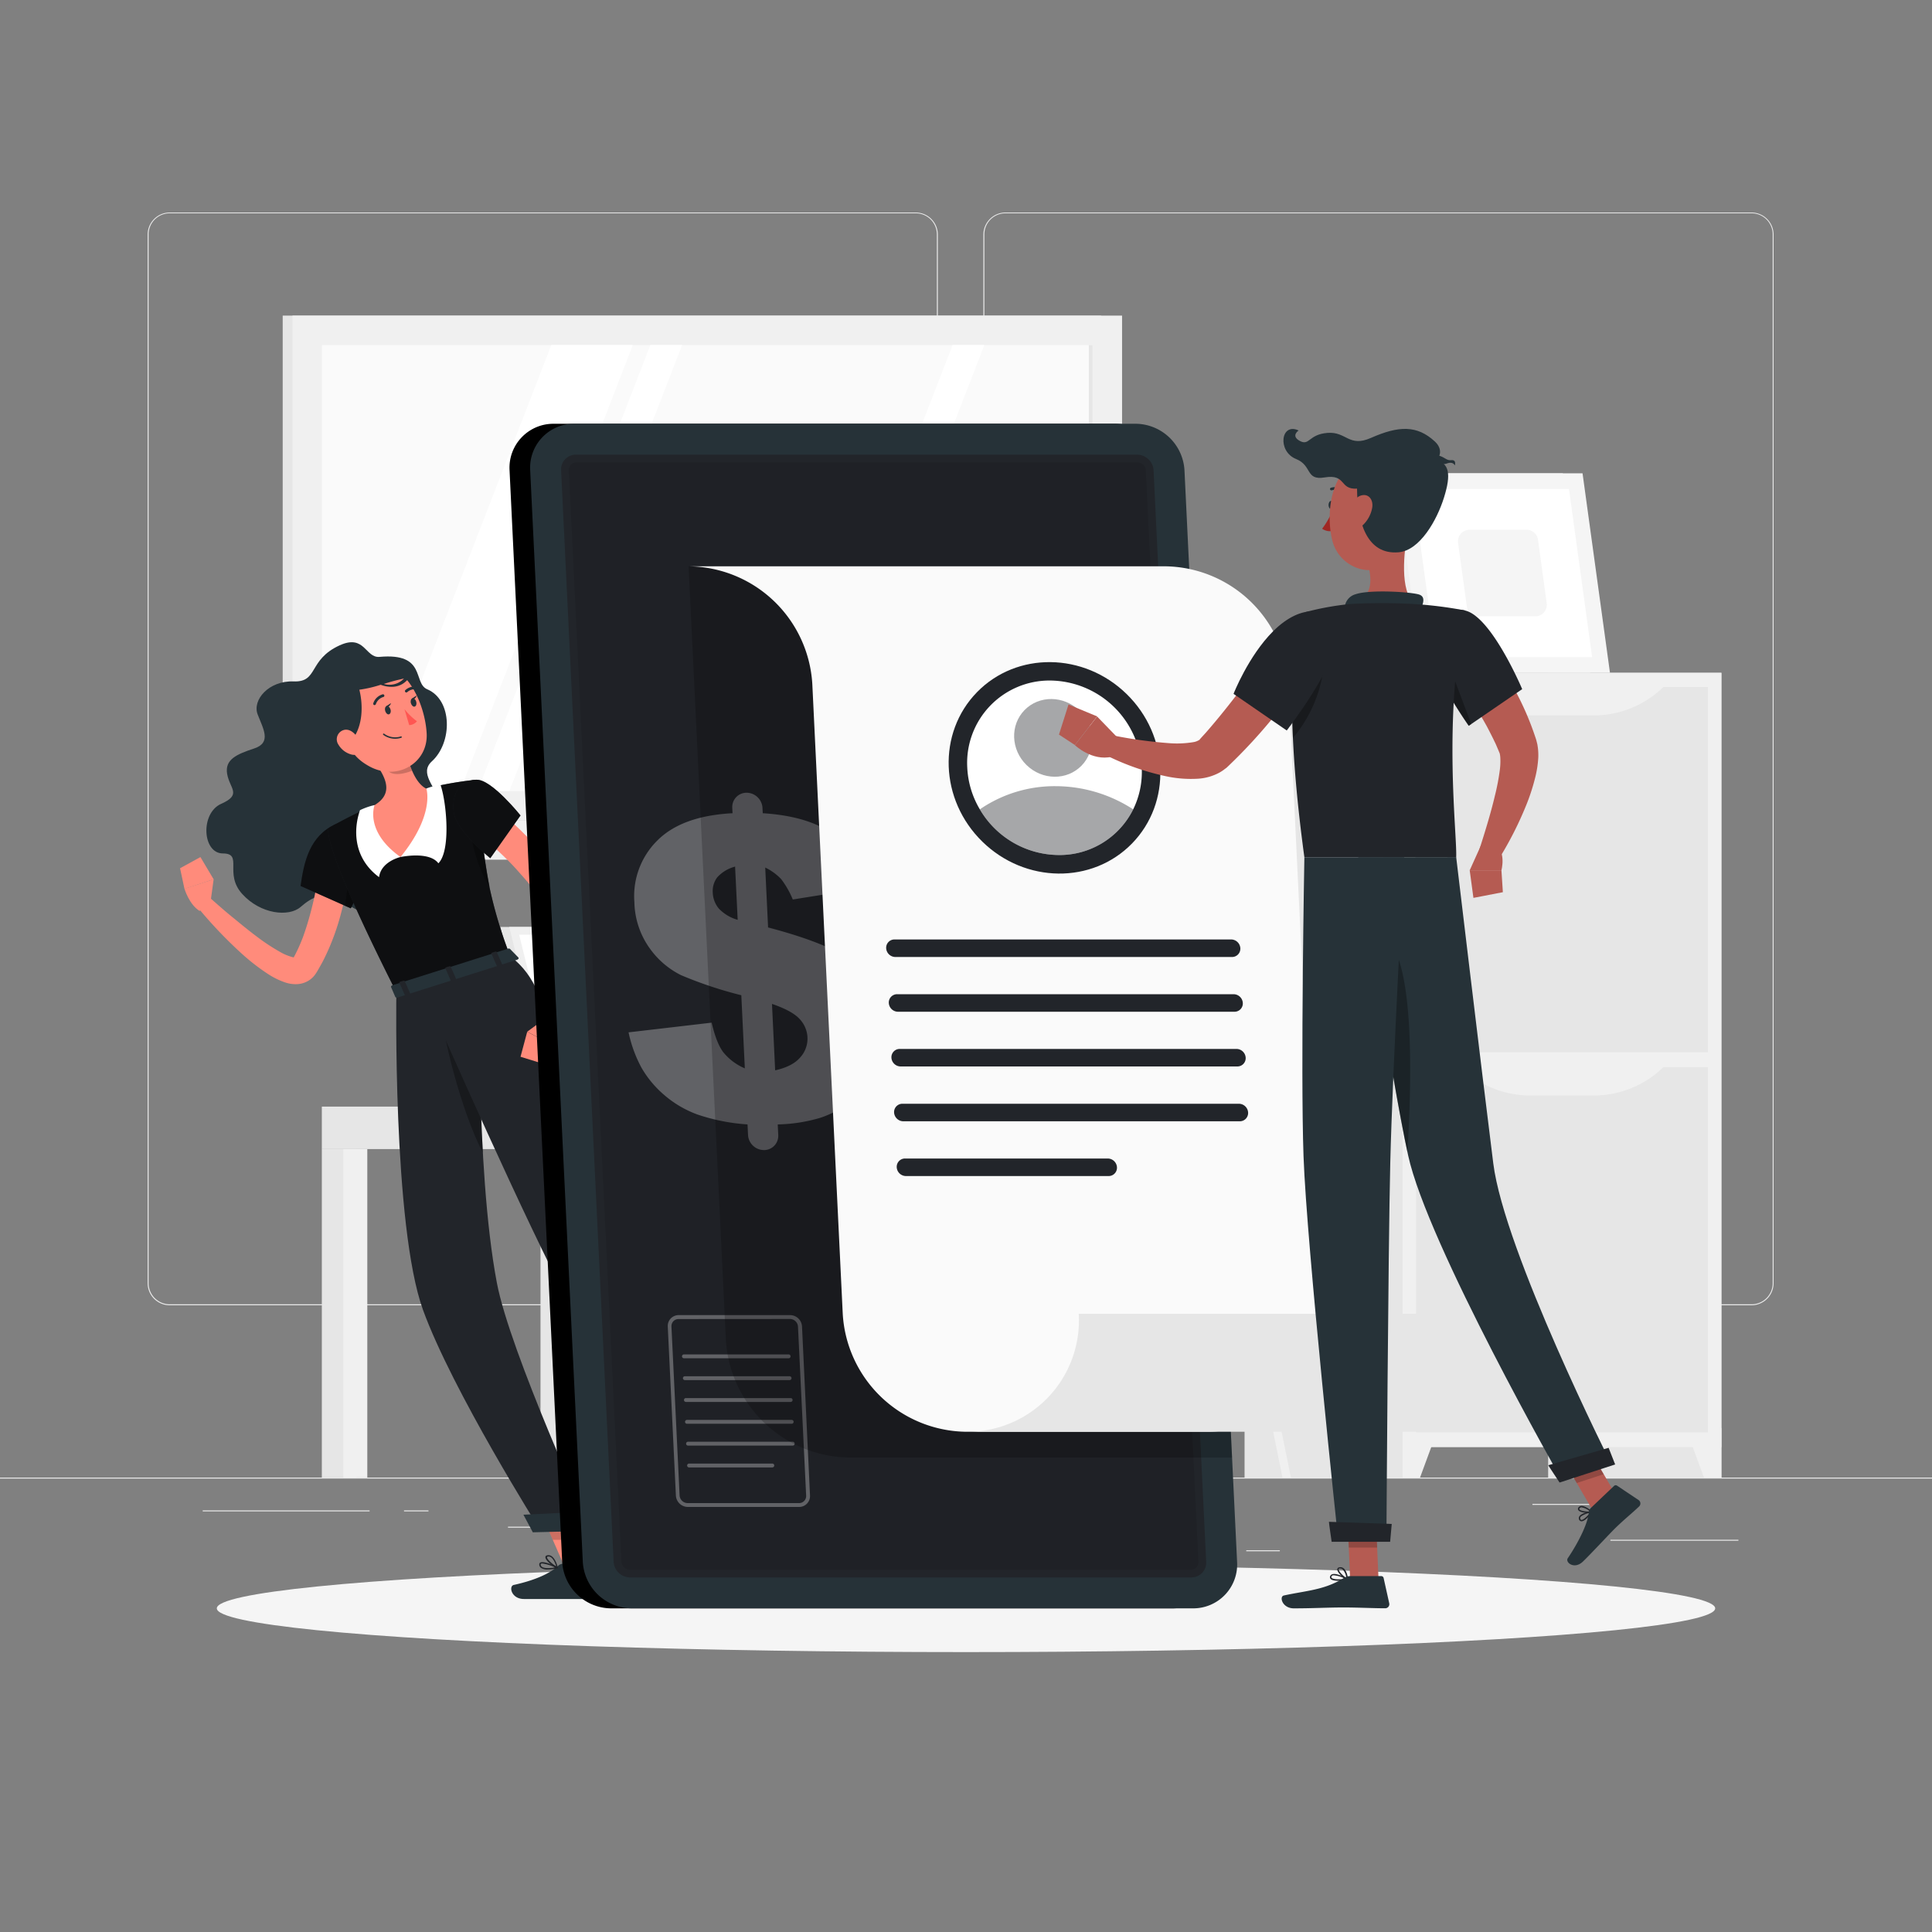 <svg xmlns="http://www.w3.org/2000/svg" viewBox="0 0 500 500"><rect x="0" y="0" width="500" height="500" fill="#808080" stroke="none"/><g id="freepik--background-complete--inject-20"><rect y="382.4" width="500" height="0.25" style="fill:#ebebeb"></rect><rect x="416.78" y="398.49" width="33.12" height="0.25" style="fill:#ebebeb"></rect><rect x="322.53" y="401.21" width="8.69" height="0.25" style="fill:#ebebeb"></rect><rect x="396.59" y="389.21" width="19.19" height="0.25" style="fill:#ebebeb"></rect><rect x="52.46" y="390.89" width="43.19" height="0.25" style="fill:#ebebeb"></rect><rect x="104.56" y="390.89" width="6.33" height="0.25" style="fill:#ebebeb"></rect><rect x="131.47" y="395.11" width="93.68" height="0.25" style="fill:#ebebeb"></rect><path d="M237,337.8H43.91a5.71,5.71,0,0,1-5.7-5.71V60.66A5.71,5.71,0,0,1,43.91,55H237a5.71,5.71,0,0,1,5.71,5.71V332.09A5.71,5.71,0,0,1,237,337.8ZM43.91,55.2a5.46,5.46,0,0,0-5.45,5.46V332.09a5.46,5.46,0,0,0,5.45,5.46H237a5.47,5.47,0,0,0,5.46-5.46V60.66A5.47,5.47,0,0,0,237,55.2Z" style="fill:#ebebeb"></path><path d="M453.31,337.8H260.21a5.72,5.72,0,0,1-5.71-5.71V60.66A5.72,5.72,0,0,1,260.21,55h193.1A5.71,5.71,0,0,1,459,60.66V332.09A5.71,5.71,0,0,1,453.31,337.8ZM260.21,55.2a5.47,5.47,0,0,0-5.46,5.46V332.09a5.47,5.47,0,0,0,5.46,5.46h193.1a5.47,5.47,0,0,0,5.46-5.46V60.66a5.47,5.47,0,0,0-5.46-5.46Z" style="fill:#ebebeb"></path><rect x="358.99" y="130.01" width="14.17" height="44.11" style="fill:#e6e6e6"></rect><polygon points="411.57 174.12 364.55 174.12 357.45 122.49 404.47 122.49 411.57 174.12" style="fill:#f0f0f0"></polygon><polygon points="416.66 174.12 368.1 174.12 361 122.49 409.56 122.49 416.66 174.12" style="fill:#f5f5f5"></polygon><polygon points="371.61 170.05 365.63 126.56 406.05 126.56 412.04 170.05 371.61 170.05" style="fill:#fff"></polygon><path d="M379.6,156.88l-2.25-16.32a3,3,0,0,1,3-3.46h14.69a3,3,0,0,1,3,2.63l2.24,16.33a3,3,0,0,1-3,3.45H382.61A3,3,0,0,1,379.6,156.88Z" style="fill:#f5f5f5"></path><rect x="73.16" y="81.68" width="211.79" height="130.65" style="fill:#e6e6e6"></rect><rect x="75.7" y="81.68" width="214.69" height="130.65" style="fill:#f0f0f0"></rect><rect x="73.16" y="212.34" width="211.79" height="10.11" style="fill:#e6e6e6"></rect><rect x="84.76" y="212.34" width="214.69" height="10.11" style="fill:#f0f0f0"></rect><rect x="125.33" y="47.28" width="115.42" height="199.45" transform="translate(330.05 -36.03) rotate(90)" style="fill:#fafafa"></rect><polygon points="97.96 204.72 142.67 89.3 163.77 89.3 119.06 204.72 97.96 204.72" style="fill:#fff"></polygon><polygon points="123.6 204.72 168.31 89.3 176.53 89.3 131.82 204.72 123.6 204.72" style="fill:#fff"></polygon><polygon points="201.82 204.72 246.53 89.3 254.75 89.3 210.05 204.72 201.82 204.72" style="fill:#fff"></polygon><rect x="224.57" y="146.53" width="115.42" height="0.97" transform="translate(429.29 -135.27) rotate(90)" style="fill:#e6e6e6"></rect><rect x="400.66" y="174.12" width="44.84" height="208.28" style="fill:#e6e6e6"></rect><polygon points="440.99 382.4 445.5 382.4 445.5 369.57 436.26 369.57 440.99 382.4" style="fill:#f0f0f0"></polygon><rect x="322.09" y="174.12" width="44.84" height="208.28" style="fill:#e6e6e6"></rect><rect x="362.99" y="174.12" width="82.51" height="200.41" style="fill:#f0f0f0"></rect><polygon points="367.5 382.4 362.99 382.4 362.99 369.57 372.23 369.57 367.5 382.4" style="fill:#f0f0f0"></polygon><rect x="366.49" y="177.79" width="75.51" height="94.54" style="fill:#e6e6e6"></rect><path d="M412.42,185.15H396.07a25.87,25.87,0,0,1-18.78-8.08H431.2A25.84,25.84,0,0,1,412.42,185.15Z" style="fill:#f0f0f0"></path><rect x="366.49" y="276.16" width="75.51" height="94.54" style="fill:#e6e6e6"></rect><path d="M412.42,283.52H396.07a25.87,25.87,0,0,1-18.78-8.08H431.2A25.84,25.84,0,0,1,412.42,283.52Z" style="fill:#f0f0f0"></path><polygon points="129.5 239.89 204.12 239.89 214.94 283.96 140.31 283.96 129.5 239.89" style="fill:#e6e6e6"></polygon><polygon points="140.31 283.96 140.62 286.39 215.24 286.39 214.94 283.96 140.31 283.96" style="fill:#e6e6e6"></polygon><polygon points="131.8 239.89 206.42 239.89 217.24 283.96 142.61 283.96 131.8 239.89" style="fill:#f0f0f0"></polygon><polygon points="144.19 281.94 134.36 241.9 204.84 241.9 214.67 281.94 144.19 281.94" style="fill:#fff"></polygon><polygon points="162.06 283.96 162.36 286.39 244.53 286.39 244.23 283.96 162.06 283.96" style="fill:#f0f0f0"></polygon><rect x="254.34" y="286.39" width="8.94" height="96" style="fill:#e6e6e6"></rect><rect x="259.9" y="286.39" width="6.21" height="96" style="fill:#f0f0f0"></rect><rect x="152.82" y="286.39" width="115.21" height="10.99" transform="translate(420.86 583.77) rotate(180)" style="fill:#f0f0f0"></rect><rect x="139.88" y="297.38" width="8.94" height="85.01" style="fill:#e6e6e6"></rect><rect x="145.43" y="297.38" width="6.21" height="85.01" style="fill:#f0f0f0"></rect><rect x="83.29" y="297.38" width="8.94" height="85.01" style="fill:#e6e6e6"></rect><rect x="88.85" y="297.38" width="6.21" height="85.01" style="fill:#f0f0f0"></rect><rect x="197.76" y="297.38" width="8.94" height="85.01" style="fill:#e6e6e6"></rect><rect x="203.31" y="297.38" width="6.21" height="85.01" style="fill:#f0f0f0"></rect><rect x="83.29" y="286.39" width="69.53" height="10.99" style="fill:#e6e6e6"></rect><path d="M292.34,382.4h-2.17L284,351.76l-1.09-5.37L276.07,313h-26L236,382.4H233.8l14.36-70.68a1.05,1.05,0,0,1,1-.85H277a1,1,0,0,1,1,.85l6,29.32L285,346.4Z" style="fill:#f0f0f0"></path><path d="M334.09,382.4h-2.18L317.81,313h-26L285,346.4,284,351.76l-6.23,30.64h-2.17l7.31-36,1.08-5.35,6-29.32a1.06,1.06,0,0,1,1-.85h27.75a1.05,1.05,0,0,1,1,.85Z" style="fill:#f0f0f0"></path><path d="M270,311.93h47.78c9.12,0,14.18-6.2,16.76-16.42l1.26-5.84a12,12,0,0,0-11.69-14.81h-30c-6.2,0-7.84,1.48-12.13,10.82S270,311.93,270,311.93Z" style="fill:#f0f0f0"></path><path d="M242.75,302.77h50.92a2.39,2.39,0,0,1,2.39,2.39v.22a6.54,6.54,0,0,1-6.54,6.54H242.75a0,0,0,0,1,0,0v-9.16a0,0,0,0,1,0,0Z" transform="translate(538.8 614.7) rotate(-180)" style="fill:#f0f0f0"></path></g><g id="freepik--Shadow--inject-20"><ellipse id="freepik--path--inject-20" cx="250" cy="416.24" rx="193.89" ry="11.32" style="fill:#f5f5f5"></ellipse></g><g id="freepik--character-female--inject-20"><polygon points="203.03 384.25 196.63 388.37 185.03 374.88 191.43 370.76 203.03 384.25" style="fill:#ff8b7b"></polygon><polygon points="191.44 370.76 185.03 374.88 191.02 381.84 197.42 377.71 191.44 370.76" style="opacity:0.2"></polygon><polygon points="154.12 406.25 146.76 406.97 139.11 389.47 146.47 388.75 154.12 406.25" style="fill:#ff8b7b"></polygon><polygon points="139.12 389.48 143.06 398.5 150.73 398.5 146.47 388.76 139.12 389.48" style="opacity:0.2"></polygon><path d="M98.23,170c-3.7.33-3.8-5.95-10.3-3-8.26,3.76-5.47,9.59-11.92,9.35s-10.77,4.79-9.33,8.54,3.67,7.3-.89,8.81-7.66,2.84-7,6.62,3.89,5.3-1.55,7.71-4.89,12.83.44,12.84.22,5.2,5,10.48,12.05,6,15.08,3.4S84.17,230,89.87,234s15.35,5,14.91-1.34-6-10.5-.76-13.8,12-4.93,9.88-11.35c-1.35-4-5.43-7.48-2.14-10.47,5.35-4.86,5.38-15.86-1.18-18.65C106.77,176.78,110.44,168.9,98.23,170Z" style="fill:#263238"></path><path d="M91.11,219.42c-.18,3-.56,5.67-1,8.48s-1.08,5.55-1.81,8.3a61.42,61.42,0,0,1-2.71,8.16c-.54,1.34-1.16,2.67-1.82,4-.33.66-.69,1.31-1.06,1.95-.17.33-.38.65-.57,1l-.29.47a7.23,7.23,0,0,1-.66.89,5.89,5.89,0,0,1-2,1.47,6.37,6.37,0,0,1-2.16.55,8.55,8.55,0,0,1-3.24-.44,19.61,19.61,0,0,1-4.4-2.16,54.25,54.25,0,0,1-6.83-5.29,114.53,114.53,0,0,1-11.47-12.07L53.93,232c2,1.76,4,3.55,6.09,5.25s4.13,3.41,6.26,5a52.62,52.62,0,0,0,6.4,4.22,12.86,12.86,0,0,0,3,1.23,1.87,1.87,0,0,0,.78.07l-.2,0a1.43,1.43,0,0,0-.36.25l-.05.05s0,.07,0,0l.22-.41c.14-.27.3-.53.43-.81q.42-.83.81-1.68c.5-1.14,1-2.3,1.4-3.51.84-2.4,1.54-4.88,2.16-7.4s1.09-5.09,1.51-7.68.74-5.24,1-7.7Z" style="fill:#ff8b7b"></path><path d="M96.92,220.36c-.4,2.42-2.41,7-4,10.4-1.18,2.46-2.14,4.31-2.14,4.31l-1.4-.62-11.59-5.16c.88-6.25,2.31-13,9.2-16.07C91.29,211.32,97.63,216,96.92,220.36Z" style="fill:#22252A"></path><path d="M96.92,220.36c-.4,2.42-2.41,7-4,10.4-1.18,2.46-2.14,4.31-2.14,4.31l-1.4-.62-11.59-5.16c.88-6.25,2.31-13,9.2-16.07C91.29,211.32,97.63,216,96.92,220.36Z" style="opacity:0.6"></path><path d="M92.89,230.76c-1.18,2.46-2.14,4.31-2.14,4.31l-1.4-.62c.19-2.47.68-6.36,2-8.11A11,11,0,0,1,92.89,230.76Z" style="opacity:0.3"></path><path d="M54.37,234.29l.92-6.73L47.74,230s1.2,4.07,3.89,5.74Z" style="fill:#ff8b7b"></path><polygon points="51.87 221.81 46.6 224.7 47.74 230.04 55.29 227.56 51.87 221.81" style="fill:#ff8b7b"></polygon><path d="M194.27,386.35l6.95-5a.61.61,0,0,1,.8.07l4.73,4.93a1.22,1.22,0,0,1-.2,1.81c-2.45,1.7-3.72,2.39-6.78,4.58-1.88,1.35-5.84,4.61-8.44,6.47s-4.57-.6-3.66-1.61c4.1-4.52,5.19-7.6,5.84-10.14A2,2,0,0,1,194.27,386.35Z" style="fill:#263238"></path><path d="M145.79,404.7h9a.75.75,0,0,1,.71.55l2,7.14a1.12,1.12,0,0,1-1.1,1.43c-3.18,0-4.69,0-8.66,0H135.6c-3.3,0-4-3.34-2.63-3.64,6.12-1.35,9.65-3.22,11.54-5A1.86,1.86,0,0,1,145.79,404.7Z" style="fill:#263238"></path><path d="M132.05,247.46l-29.47,9.32c-20.4-40.38-17.49-42.52-17.49-42.52s4.71-2.69,9.61-4.93c.74-.34,1.49-.67,2.23-1a98.38,98.38,0,0,1,13.38-4.24c.67-.18,1.34-.34,2-.5a94,94,0,0,1,11-1.81c.44,5.59.88,10.32,1.36,14.43.62,5.36,1.29,9.65,2,13.36A116.7,116.7,0,0,0,132.05,247.46Z" style="fill:#22252A"></path><path d="M132.05,247.46l-29.47,9.32c-20.4-40.38-17.49-42.52-17.49-42.52s4.71-2.69,9.61-4.93c.74-.34,1.49-.67,2.23-1a98.38,98.38,0,0,1,13.38-4.24c.67-.18,1.34-.34,2-.5a94,94,0,0,1,11-1.81c.44,5.59.88,10.32,1.36,14.43.62,5.36,1.29,9.65,2,13.36A116.7,116.7,0,0,0,132.05,247.46Z" style="opacity:0.6"></path><path d="M126.75,229.59c-2.83-4-5.54-13.31-4.84-16.8l2.8,3.44C125.33,221.59,126,225.88,126.75,229.59Z" style="opacity:0.3"></path><path d="M103.63,221.8s7.43-1.61,9.82,1.62c3.28-3.23,2.12-15.85.54-20.35a19.48,19.48,0,0,0-3.67,1l-5.25,8.12Z" style="fill:#fff"></path><path d="M103.63,221.8s-5,1.12-5.53,5.21c-7-5.21-6.51-12.84-4.93-17.34a17.64,17.64,0,0,1,3.76-1.32l5.25,5.78Z" style="fill:#fff"></path><path d="M105.34,195.59c1,3.68,2.52,7.32,5,8.52,0,0,2.31,6.62-6.69,17.69-9.42-6.71-6.7-13.45-6.7-13.45,4.44-2.67,3.19-6.19,1.3-9.27l2.61-4.19A2.48,2.48,0,0,1,105.34,195.59Z" style="fill:#ff8b7b"></path><path d="M105.34,195.59a2.48,2.48,0,0,0-4.51-.7l-.84,1.34h0c.07.89.11,1.62.1,2-.08,2.6,3.57,2.48,6.54,1.23A26.34,26.34,0,0,1,105.34,195.59Z" style="opacity:0.2"></path><path d="M87.25,185.54c2.6,7.09,3.54,10.15,8.3,12.77,7.15,3.95,15.29-.79,14.87-8.52-.38-6.95-4.56-17.39-12.49-18.16A10.31,10.31,0,0,0,87.25,185.54Z" style="fill:#ff8b7b"></path><path d="M105.64,174.88c-2.44-2.35-5-5.08-9.9-4.55-5.42.59-7.56,3.87-7.56,3.87l-4.66,10.19s2.89,13.12,7.66,7C93.93,187.85,94,182.5,93,178.5a32.32,32.32,0,0,0,5.52-1.28c2.2.82,4.67.82,6.5-.86.4-.37.69-.66.9-.89l.17-.19C106.63,174.59,106.18,174.66,105.64,174.88ZM99.34,177a52.16,52.16,0,0,1,5.2-1.39A5.13,5.13,0,0,1,99.34,177Z" style="fill:#263238"></path><path d="M87.61,192.75A5.54,5.54,0,0,0,91,195.28c1.88.47,2.77-1.22,2.2-3-.51-1.57-2.1-3.71-4-3.41A2.49,2.49,0,0,0,87.61,192.75Z" style="fill:#ff8b7b"></path><path d="M102.58,256.79s-1,60.39,6.89,82.21c7.6,20.92,30.27,56.88,30.27,56.88l13.14-.33S132,350,128.59,332c-5.68-29.87-4.43-82-4.43-82Z" style="fill:#22252A"></path><path d="M114.38,262l3.53-10,6.25-2s-.57,23.73.8,48.34C119.29,287.42,114.38,267.42,114.38,262Z" style="opacity:0.3"></path><polygon points="137.89 396.56 154.12 396.15 153.18 391.16 135.46 392 137.89 396.56" style="fill:#263238"></polygon><path d="M109,254.84s20.5,46.89,33.75,73.58c10.7,21.56,44,50.48,44,50.48l9.13-6.33s-25.06-34.26-32.45-48.88c-23.65-46.78-17.82-66.06-31.42-76.23Z" style="fill:#22252A"></path><polygon points="187.29 381.92 198.01 374.29 195.58 369.61 183.8 378.52 187.29 381.92" style="fill:#263238"></polygon><path d="M132,245.59l2.16,2.22c.17.17,0,.46-.35.57l-30.91,9.77c-.26.09-.52,0-.59-.13l-1.1-2.56c-.08-.17.1-.4.39-.49l29.85-9.45A.56.56,0,0,1,132,245.59Z" style="fill:#263238"></path><path d="M129,250.2l.8-.25c.16,0,.26-.18.21-.27l-1.45-3.31a.31.31,0,0,0-.37-.09l-.8.26c-.16.05-.26.17-.21.27l1.46,3.3C128.67,250.21,128.83,250.25,129,250.2Z" style="fill:#22252A"></path><path d="M105.19,257.73l.8-.25c.16-.05.25-.17.21-.27l-1.46-3.31c0-.1-.21-.13-.37-.08l-.8.25c-.15.05-.25.17-.21.27l1.46,3.31A.32.32,0,0,0,105.19,257.73Z" style="fill:#22252A"></path><path d="M117.09,254l.8-.25c.16-.05.26-.17.21-.27l-1.46-3.31c0-.09-.2-.13-.36-.08l-.8.25c-.16,0-.26.17-.21.27l1.45,3.31C116.77,254,116.93,254,117.09,254Z" style="fill:#22252A"></path><path d="M99.69,184c.18.59.63,1,1,.86s.55-.69.37-1.27-.62-1-1-.86S99.52,183.39,99.69,184Z" style="fill:#263238"></path><path d="M106.34,182c.18.59.63,1,1,.86s.55-.68.38-1.27-.63-1-1-.86S106.17,181.41,106.34,182Z" style="fill:#263238"></path><path d="M106.56,180.81l1.29-.83S107.46,181.3,106.56,180.81Z" style="fill:#263238"></path><path d="M104.68,183.53a16.73,16.73,0,0,0,3.22,3.13,2.67,2.67,0,0,1-2,1Z" style="fill:#ff5652"></path><path d="M103.92,190.9a.18.18,0,0,0,.06-.19.19.19,0,0,0-.22-.13,4.82,4.82,0,0,1-4.34-.69.18.18,0,1,0-.24.28,5.18,5.18,0,0,0,4.68.76Z" style="fill:#263238"></path><path d="M97.18,182.37a.37.37,0,0,0,.1-.16,2.89,2.89,0,0,1,1.87-1.81.36.36,0,1,0-.15-.7A3.54,3.54,0,0,0,96.61,182a.36.36,0,0,0,.21.47A.41.41,0,0,0,97.18,182.37Z" style="fill:#263238"></path><path d="M108.37,178.23a.25.25,0,0,1,0-.07.38.38,0,0,0-.29-.42,3.61,3.61,0,0,0-3.18.86.36.36,0,1,0,.52.5,2.86,2.86,0,0,1,2.52-.65A.37.37,0,0,0,108.37,178.23Z" style="fill:#263238"></path><path d="M127.83,208.86c1.19.89,2.19,1.72,3.23,2.62s2,1.8,3,2.74c1.95,1.88,3.83,3.84,5.61,5.9a66.52,66.52,0,0,1,5,6.53c.4.56.75,1.17,1.12,1.75s.74,1.17,1.07,1.79.68,1.17,1,1.86l.53,1.11.43,1.12a26.37,26.37,0,0,1,1.28,8.8,48.68,48.68,0,0,1-.89,8.26c-.52,2.67-1.2,5.28-2,7.84a76.48,76.48,0,0,1-2.82,7.55l-3.62-1.34c.62-2.4,1.21-4.92,1.65-7.41a70.89,70.89,0,0,0,1.07-7.46,48.42,48.42,0,0,0,.17-7.3,29.13,29.13,0,0,0-.42-3.44,19.79,19.79,0,0,0-.91-3.08l-.31-.69-.34-.63c-.27-.46-.64-1-1-1.51s-.66-1-1-1.51-.69-1-1.07-1.48c-1.46-2-3.11-3.82-4.75-5.67s-3.44-3.59-5.27-5.29c-.9-.86-1.83-1.7-2.76-2.52s-1.93-1.64-2.79-2.34Z" style="fill:#ff8b7b"></path><path d="M141.92,263l-5.48,4,7,3.7s2.09-3.7,1.42-6.79Z" style="fill:#ff8b7b"></path><polygon points="134.71 273.49 140.44 275.26 143.49 270.72 136.44 267.02 134.71 273.49" style="fill:#ff8b7b"></polygon><path d="M123.35,201.8c3.83-.17,11.36,9.24,11.36,9.24l-7.82,11.06s-8.78-7-9.46-11.87C116.86,206.08,118.47,202,123.35,201.8Z" style="fill:#22252A"></path><path d="M123.35,201.8c3.83-.17,11.36,9.24,11.36,9.24l-7.82,11.06s-8.78-7-9.46-11.87C116.86,206.08,118.47,202,123.35,201.8Z" style="opacity:0.6"></path><path d="M191.64,389.48h-.12a1,1,0,0,1-.8-.61.64.64,0,0,1,0-.62c.49-.84,3.24-1,3.55-1a.19.19,0,0,1,.17.1.18.18,0,0,1,0,.2C193.77,388.29,192.58,389.48,191.64,389.48Zm2.2-1.83c-1.1.08-2.56.34-2.81.78a.24.24,0,0,0,0,.27.67.67,0,0,0,.52.42C192.08,389.18,192.92,388.63,193.84,387.65Z" style="fill:#22252A"></path><path d="M194.08,387.63c-.92,0-2.73-.51-3.07-1.25a.65.65,0,0,1,.2-.76,1,1,0,0,1,.77-.25c1.09.12,2.38,1.89,2.43,2a.17.17,0,0,1,0,.18.19.19,0,0,1-.14.1Zm-2.22-1.9a.57.57,0,0,0-.4.16c-.17.15-.15.27-.12.35.22.48,1.64,1,2.57,1-.46-.57-1.32-1.47-2-1.54Z" style="fill:#22252A"></path><path d="M141.78,406.19a3,3,0,0,1-1.76-.42,1.13,1.13,0,0,1-.46-.87.54.54,0,0,1,.23-.49c.82-.55,3.89.84,4.5,1.13a.17.17,0,0,1,.1.18.18.18,0,0,1-.14.16A12.41,12.41,0,0,1,141.78,406.19Zm-1.43-1.56a.69.69,0,0,0-.36.08.18.18,0,0,0-.07.17.77.77,0,0,0,.32.6c.53.4,1.78.46,3.39.16A11,11,0,0,0,140.35,404.63Z" style="fill:#22252A"></path><path d="M144.21,405.88h-.06c-1-.42-3.08-2.07-3-2.92,0-.18.15-.42.61-.47,1.8-.22,2.56,3,2.59,3.18a.19.19,0,0,1-.06.18A.16.16,0,0,1,144.21,405.88ZM142,402.83h-.12c-.19,0-.29.08-.31.17-.06.49,1.36,1.8,2.4,2.37C143.7,404.58,143.05,402.83,142,402.83Z" style="fill:#22252A"></path><path d="M99.91,182.79l1.29-.83S100.81,183.28,99.91,182.79Z" style="fill:#263238"></path></g><g id="freepik--Account--inject-20"><path d="M288.63,109.67H143.3a11.37,11.37,0,0,0-11.43,12L145.5,404.24a12.77,12.77,0,0,0,12.58,12H303.41a11.36,11.36,0,0,0,11.42-12L301.21,121.67A12.77,12.77,0,0,0,288.63,109.67Z"></path><path d="M294,109.67H148.63a11.36,11.36,0,0,0-11.42,12l13.62,282.57a12.77,12.77,0,0,0,12.58,12H308.74a11.36,11.36,0,0,0,11.42-12L306.54,121.67A12.77,12.77,0,0,0,294,109.67Z" style="fill:#263238"></path><path d="M163,408.24a4.31,4.31,0,0,1-4.19-4L145.21,121.67a3.82,3.82,0,0,1,3.81-4H294.35a4.29,4.29,0,0,1,4.19,4l13.62,282.57a3.82,3.82,0,0,1-3.8,4Z" style="fill:#22252A"></path><path d="M162.93,406.24a2.18,2.18,0,0,1-2.1-2L147.21,121.67a1.93,1.93,0,0,1,1.9-2H294.44a2.17,2.17,0,0,1,2.1,2l13.62,282.57a1.93,1.93,0,0,1-1.9,2Z" style="opacity:0.1"></path><g style="opacity:0.3"><path d="M206.79,390H178a3.12,3.12,0,0,1-3.08-2.94l-2.1-43.71a2.81,2.81,0,0,1,2.83-3h28.84a3.1,3.1,0,0,1,3.07,2.93L209.63,387a2.82,2.82,0,0,1-2.84,3Zm-31.18-48.63a1.86,1.86,0,0,0-1.34.56,1.89,1.89,0,0,0-.5,1.37L175.88,387a2.11,2.11,0,0,0,2.08,2h28.83a1.83,1.83,0,0,0,1.84-1.94l-2.11-43.71a2.1,2.1,0,0,0-2.07-2Z" style="fill:#fafafa"></path><path d="M204.07,351.52H177a.5.5,0,0,1,0-1h27.1a.5.5,0,0,1,0,1Z" style="fill:#fafafa"></path><path d="M204.35,357.17H177.24a.51.51,0,0,1-.5-.5.5.5,0,0,1,.5-.5h27.11a.5.5,0,0,1,.5.5A.51.51,0,0,1,204.35,357.17Z" style="fill:#fafafa"></path><path d="M204.62,362.82H177.51a.51.51,0,0,1-.5-.5.5.5,0,0,1,.5-.5h27.11a.5.5,0,0,1,.5.5A.5.5,0,0,1,204.62,362.82Z" style="fill:#fafafa"></path><path d="M204.89,368.47h-27.1a.5.5,0,0,1-.5-.5.5.5,0,0,1,.5-.5h27.1a.5.5,0,0,1,.5.5A.5.5,0,0,1,204.89,368.47Z" style="fill:#fafafa"></path><path d="M205.16,374.12h-27.1a.5.5,0,0,1-.5-.5.5.5,0,0,1,.5-.5h27.1a.5.5,0,0,1,.5.5A.5.5,0,0,1,205.16,374.12Z" style="fill:#fafafa"></path><path d="M199.88,379.77H178.33a.5.5,0,0,1-.5-.5.5.5,0,0,1,.5-.5h21.55a.5.5,0,0,1,.5.5A.51.51,0,0,1,199.88,379.77Z" style="fill:#fafafa"></path></g><g style="opacity:0.3"><path d="M224.94,229.63l-19.77,3.16a23,23,0,0,0-3-5.27,14.15,14.15,0,0,0-4.13-3l.74,15.5q16.49,4.34,22.19,9.16a22.26,22.26,0,0,1,8,16.45A21.81,21.81,0,0,1,227,276.37a24.37,24.37,0,0,1-6.25,8.15,25.07,25.07,0,0,1-8.37,4.74A41.27,41.27,0,0,1,201.28,291l.13,2.73a3.69,3.69,0,0,1-3.72,3.91h0a4.15,4.15,0,0,1-4.1-3.91l-.13-2.73a50.51,50.51,0,0,1-12.89-2.54,27.62,27.62,0,0,1-8.71-5.11A27,27,0,0,1,166,276.3a34,34,0,0,1-3.33-9.13l21.51-2.51q1.22,5.29,3,7.65a14.45,14.45,0,0,0,5.58,4.18l-.91-18.92a105.82,105.82,0,0,1-15.6-5.2,21.93,21.93,0,0,1-8.18-7.05,21.19,21.19,0,0,1-3.89-11.82,20.22,20.22,0,0,1,5.9-15.94q6.36-6.41,19.5-7.1l-.07-1.39a3.69,3.69,0,0,1,3.72-3.91h0a4.15,4.15,0,0,1,4.1,3.91l.07,1.39q12,.75,18.61,5.68A24.26,24.26,0,0,1,224.94,229.63Zm-34.7-5.35a9.41,9.41,0,0,0-4.63,2.79,5.88,5.88,0,0,0-1.15,3.93,6.86,6.86,0,0,0,1.56,4.12,10.7,10.7,0,0,0,4.89,2.93ZM200.61,277q4.5-1,6.5-3.36a7.24,7.24,0,0,0,1.86-5.24,7.43,7.43,0,0,0-2-4.65c-1.26-1.41-3.66-2.73-7.18-3.94Z" style="fill:#fafafa"></path></g><path d="M277.2,146.56h-99l9.65,200.11a32.4,32.4,0,0,0,32,30.54h99L309.21,177.1A32.38,32.38,0,0,0,277.2,146.56Z" style="opacity:0.2"></path><path d="M301.45,146.56H178.23a32.39,32.39,0,0,1,32,30.54L218.1,340a32.4,32.4,0,0,0,32,30.54h62.13A28.84,28.84,0,0,0,341.32,340L333.46,177.1A32.38,32.38,0,0,0,301.45,146.56Z" style="fill:#fafafa"></path><path d="M279.18,340a28.83,28.83,0,0,1-29.06,30.54H373.33A28.84,28.84,0,0,0,402.4,340Z" style="fill:#e6e6e6"></path><path d="M318.8,247.67H231.72a2.41,2.41,0,0,1-2.38-2.27h0a2.15,2.15,0,0,1,2.16-2.27h87.08A2.41,2.41,0,0,1,321,245.4h0A2.15,2.15,0,0,1,318.8,247.67Z" style="fill:#22252A"></path><path d="M319.48,261.84H232.4a2.41,2.41,0,0,1-2.38-2.27h0a2.15,2.15,0,0,1,2.16-2.27h87.09a2.41,2.41,0,0,1,2.37,2.27h0A2.15,2.15,0,0,1,319.48,261.84Z" style="fill:#22252A"></path><path d="M320.17,276H233.08a2.41,2.41,0,0,1-2.38-2.27h0a2.15,2.15,0,0,1,2.16-2.27H320a2.41,2.41,0,0,1,2.38,2.27h0A2.15,2.15,0,0,1,320.17,276Z" style="fill:#22252A"></path><path d="M320.85,290.19H233.77a2.42,2.42,0,0,1-2.38-2.27h0a2.15,2.15,0,0,1,2.16-2.27h87.08a2.41,2.41,0,0,1,2.38,2.27h0A2.15,2.15,0,0,1,320.85,290.19Z" style="fill:#22252A"></path><path d="M286.91,304.36H234.45a2.41,2.41,0,0,1-2.38-2.27h0a2.15,2.15,0,0,1,2.16-2.27h52.46a2.41,2.41,0,0,1,2.38,2.27h0A2.15,2.15,0,0,1,286.91,304.36Z" style="fill:#22252A"></path><ellipse cx="272.9" cy="198.71" rx="26.71" ry="28.03" transform="translate(-59.92 255.19) rotate(-45.69)" style="fill:#22252A"></ellipse><path d="M295.48,198.7a21.91,21.91,0,0,1-2.21,10.76A21.27,21.27,0,0,1,274,221.28a23.86,23.86,0,0,1-20.42-11.82,23.24,23.24,0,0,1-3.25-10.76,21.32,21.32,0,0,1,21.49-22.58A24,24,0,0,1,295.48,198.7Z" style="fill:#fff"></path><path d="M293.27,209.46A21.27,21.27,0,0,1,274,221.28a23.86,23.86,0,0,1-20.42-11.82,34.2,34.2,0,0,1,19.56-6A37,37,0,0,1,293.27,209.46Z" style="fill:#22252A;opacity:0.4"></path><ellipse cx="272.53" cy="190.98" rx="9.82" ry="10.3" transform="translate(-54.51 252.57) rotate(-45.69)" style="fill:#22252A;opacity:0.4"></ellipse></g><g id="freepik--character-male--inject-20"><polygon points="356.76 408.74 349.42 408.74 348.68 391.72 356.03 391.72 356.76 408.74" style="fill:#b55b52"></polygon><polygon points="348.69 391.73 349.06 400.5 356.41 400.5 356.03 391.73 348.69 391.73" style="opacity:0.2"></polygon><polygon points="419.29 388.8 412.31 391.08 403.52 376.05 410.51 373.77 419.29 388.8" style="fill:#b55b52"></polygon><polygon points="410.51 373.77 403.52 376.05 408.06 383.8 415.04 381.52 410.51 373.77" style="opacity:0.2"></polygon><path d="M381.6,162.92c.91,1.11,1.68,2.1,2.47,3.19s1.54,2.13,2.29,3.21c1.48,2.17,2.9,4.39,4.23,6.68a74.91,74.91,0,0,1,6.73,14.71l.17.5.08.26.11.41.2.82.11.75a15,15,0,0,1,.11,2.71,27.38,27.38,0,0,1-.66,4.53,53,53,0,0,1-2.51,7.82,90.83,90.83,0,0,1-7.16,14l-5-2.39c1.5-4.69,3-9.49,4.1-14.16a56.82,56.82,0,0,0,1.3-6.84,17.35,17.35,0,0,0,.11-3,6,6,0,0,0-.14-1.06l-.05-.18a.93.93,0,0,1-.05-.1l0,0-.08-.19-.16-.39-.67-1.57-.75-1.56c-.5-1-1.05-2.08-1.6-3.12-1.14-2.06-2.37-4.11-3.65-6.15s-2.64-4-4-6-2.85-4-4.2-5.81Z" style="fill:#b55b52"></path><path d="M383.23,218.88l-2.87,6.35h8.21s1.31-4.82-1.67-6.77Z" style="fill:#b55b52"></path><polygon points="381.32 232.37 388.94 230.9 388.57 225.23 380.36 225.23 381.32 232.37" style="fill:#b55b52"></polygon><path d="M345.22,130.69c0,.6-.31,1.08-.7,1.08s-.7-.48-.7-1.08.32-1.07.7-1.07S345.22,130.1,345.22,130.69Z" style="fill:#263238"></path><path d="M345,131.77a21,21,0,0,1-2.83,5.06,3.43,3.43,0,0,0,2.83.54Z" style="fill:#a02724"></path><path d="M347.32,127.41a.31.31,0,0,1-.2-.07,2.8,2.8,0,0,0-2.47-.45.35.35,0,0,1-.25-.65,3.45,3.45,0,0,1,3.13.54.36.36,0,0,1,.08.49A.37.37,0,0,1,347.32,127.41Z" style="fill:#263238"></path><path d="M364.35,137.52c-1.06,5.38-2.11,15.23,1.65,18.81,0,0-1.47,5.45-11.45,5.45-11,0-5.25-5.45-5.25-5.45,6-1.43,5.84-5.87,4.79-10.05Z" style="fill:#b55b52"></path><path d="M367.44,158.2c.79-1.72,1.66-3.7-.14-4.32-2-.68-12.76-1.37-16.49-.09a3.84,3.84,0,0,0-2.66,4.78Z" style="fill:#263238"></path><path d="M410.8,392.83c-.54.52-1.15.94-1.61.87a.72.72,0,0,1-.57-.6.8.8,0,0,1,.12-.67c.6-.93,3-1.33,3.13-1.34a.18.18,0,0,1,.17.07.17.17,0,0,1,0,.19A9.23,9.23,0,0,1,410.8,392.83Zm-1.63-.38a1,1,0,0,0-.14.16.48.48,0,0,0-.07.4c.08.31.23.34.28.34.51.08,1.6-1,2.27-1.84A5.77,5.77,0,0,0,409.17,392.45Z" style="fill:#22252A"></path><path d="M412,391.38l-.08.05c-.83.22-3,.08-3.46-.62a.59.59,0,0,1,.08-.72,1,1,0,0,1,.69-.35c1.1-.08,2.69,1.33,2.76,1.39a.16.16,0,0,1,.05.17A.12.12,0,0,1,412,391.38Zm-3.13-1.12-.06.06c-.14.17-.08.26-.06.3.27.41,1.79.64,2.73.53a4.31,4.31,0,0,0-2.22-1.06A.59.59,0,0,0,408.89,390.26Z" style="fill:#22252A"></path><path d="M346.46,409.11c-.94,0-1.85-.13-2.15-.55a.64.64,0,0,1,0-.76.87.87,0,0,1,.55-.41c1.22-.33,3.79,1.13,3.9,1.2a.16.16,0,0,1,.08.18.17.17,0,0,1-.13.14A13.43,13.43,0,0,1,346.46,409.11Zm-1.16-1.42a1.22,1.22,0,0,0-.34,0,.51.51,0,0,0-.34.24c-.12.22-.08.33,0,.39.34.47,2.2.48,3.56.29A7.82,7.82,0,0,0,345.3,407.69Z" style="fill:#22252A"></path><path d="M348.68,408.91h-.07c-.88-.4-2.64-2-2.51-2.82,0-.2.17-.44.65-.49a1.33,1.33,0,0,1,1,.3c.93.77,1.13,2.75,1.14,2.83a.21.21,0,0,1-.08.16A.17.17,0,0,1,348.68,408.91Zm-1.79-3h-.1c-.32,0-.34.15-.34.19-.08.5,1.11,1.75,2,2.29a4,4,0,0,0-1-2.26A.92.92,0,0,0,346.89,405.93Z" style="fill:#22252A"></path><path d="M411.7,390.27l6-5.71a.63.63,0,0,1,.8-.07l5.56,3.72a1.07,1.07,0,0,1,.12,1.68c-2.11,2-3.24,2.81-5.86,5.31-1.62,1.55-6.44,6.8-8.67,8.94s-4.63.2-3.91-.87c3.24-4.81,5.26-9.42,5.44-11.85A1.84,1.84,0,0,1,411.7,390.27Z" style="fill:#263238"></path><path d="M349.46,407.89h8a.63.63,0,0,1,.62.5l1.45,6.53a1.06,1.06,0,0,1-1.05,1.3c-2.9,0-7.08-.21-10.72-.21-4.25,0-7.92.23-12.91.23-3,0-3.85-3.05-2.59-3.33,5.74-1.25,10.44-1.39,15.4-4.45A3.44,3.44,0,0,1,349.46,407.89Z" style="fill:#263238"></path><path d="M339,173c-2.92,4.3-5.93,8.32-9.17,12.29a138.12,138.12,0,0,1-10.41,11.48L318,198.15l-.36.34-.26.24L317,199a9.7,9.7,0,0,1-1.51,1,13.46,13.46,0,0,1-5.45,1.53,30.69,30.69,0,0,1-8.66-.72,65.23,65.23,0,0,1-14.85-5.22l1.84-5.2a116.73,116.73,0,0,0,14.18,1.94,26.15,26.15,0,0,0,6.27-.26,4,4,0,0,0,1.66-.65c.05,0,0-.06,0-.06h0s0,0,0,0l.08-.08.29-.33,1.19-1.3c3.12-3.56,6.15-7.36,9.09-11.24s5.89-7.86,8.7-11.74Z" style="fill:#b55b52"></path><path d="M379.16,158c6.88,1.58,14.78,20.35,14.78,20.35l-13.83,9.48A115.93,115.93,0,0,1,371,172.29C366.9,163.7,372.12,156.38,379.16,158Z" style="fill:#22252A"></path><path d="M374.22,170l6.54,17.41-.65.45s-2.83-4-5.89-9.33Z" style="opacity:0.3"></path><path d="M338,158.37s-7.82,8.83-.43,63.5h39.29c.27-6-3.52-35.46,2.3-63.88A102.86,102.86,0,0,0,366,156.33a145.27,145.27,0,0,0-16.7,0A73.5,73.5,0,0,0,338,158.37Z" style="fill:#22252A"></path><path d="M342.36,174.18A34.86,34.86,0,0,1,334.6,191c-.16-3.52-.22-6.68-.21-9.51Z" style="opacity:0.3"></path><path d="M345.75,164.33c1,6.95-12.74,24.72-12.74,24.72l-13.77-9.48s3.82-9.79,10.25-16.21C336.84,156,344.7,156.76,345.75,164.33Z" style="fill:#22252A"></path><path d="M289.32,191l-5.39-5.57-5.75,7.41s4.38,4.23,9.59,3Z" style="fill:#b55b52"></path><polygon points="276.53 182.33 274.06 190.11 278.18 192.81 283.93 185.4 276.53 182.33" style="fill:#b55b52"></polygon><path d="M365,129.44c-.45,7.27-.34,11.56-4,15.29-5.53,5.62-14.51,2.29-16.24-5-1.57-6.54-.57-17.34,6.55-20.23A9.94,9.94,0,0,1,365,129.44Z" style="fill:#b55b52"></path><path d="M371.33,114.25c2.24,2.06,1.29,4.36.12,4.79,3.63.75,4.16,3.64,2.25,9.74-1.82,5.84-6.23,13.67-11.74,14.15-8.28.72-10.7-7.91-10.76-16.47-4.68.29-2.66-3.86-8.41-2.9-5,.83-3.12-3.07-7.37-4.77-4.93-2-3.94-9.55.66-7.38,0,0-2.13,1.4.35,2.72s2.24-1.73,7.15-2.1,5.48,3.83,11.22,1.3C362,110.15,366.73,110,371.33,114.25Z" style="fill:#263238"></path><path d="M368.57,119a2.87,2.87,0,0,1,3.19-1.25c2.25.48,2.43,1.47,3.84,1.34s.9,1.37.9,1.37-.38-1.13-2.08-.5-2.81-.91-3.54-.22S368.57,119,368.57,119Z" style="fill:#263238"></path><path d="M355.12,131.42a8.15,8.15,0,0,1-2.57,4.62c-1.78,1.58-3.32.31-3.38-1.85,0-1.95.83-5.13,2.88-5.89S355.49,129.26,355.12,131.42Z" style="fill:#b55b52"></path><path d="M351.5,221.87S359.84,278,364.42,299c5,23,39.85,84.2,39.85,84.2l12.8-4.16s-27.75-55.14-30.61-77.95c-3.11-24.75-9.6-79.26-9.6-79.26Z" style="fill:#263238"></path><path d="M400.69,379.2c-.05,0,2.93,4.48,2.93,4.48L418,379l-1.69-4.3Z" style="fill:#22252A"></path><path d="M356.77,241.87c9.64,1.89,8.62,37.84,7.46,56.33-2.78-13.07-6.85-38.22-9.63-56.07A3.29,3.29,0,0,1,356.77,241.87Z" style="opacity:0.3"></path><path d="M337.57,221.87s-1,54.93-.22,77.33c.83,23.3,9,99.6,9,99.6h12.45s.45-74.94,1-97.82c.6-25,3.61-79.11,3.61-79.11Z" style="fill:#263238"></path><path d="M343.93,393.84c-.06,0,.7,5.17.7,5.17h15.14l.41-4.61Z" style="fill:#22252A"></path></g></svg>